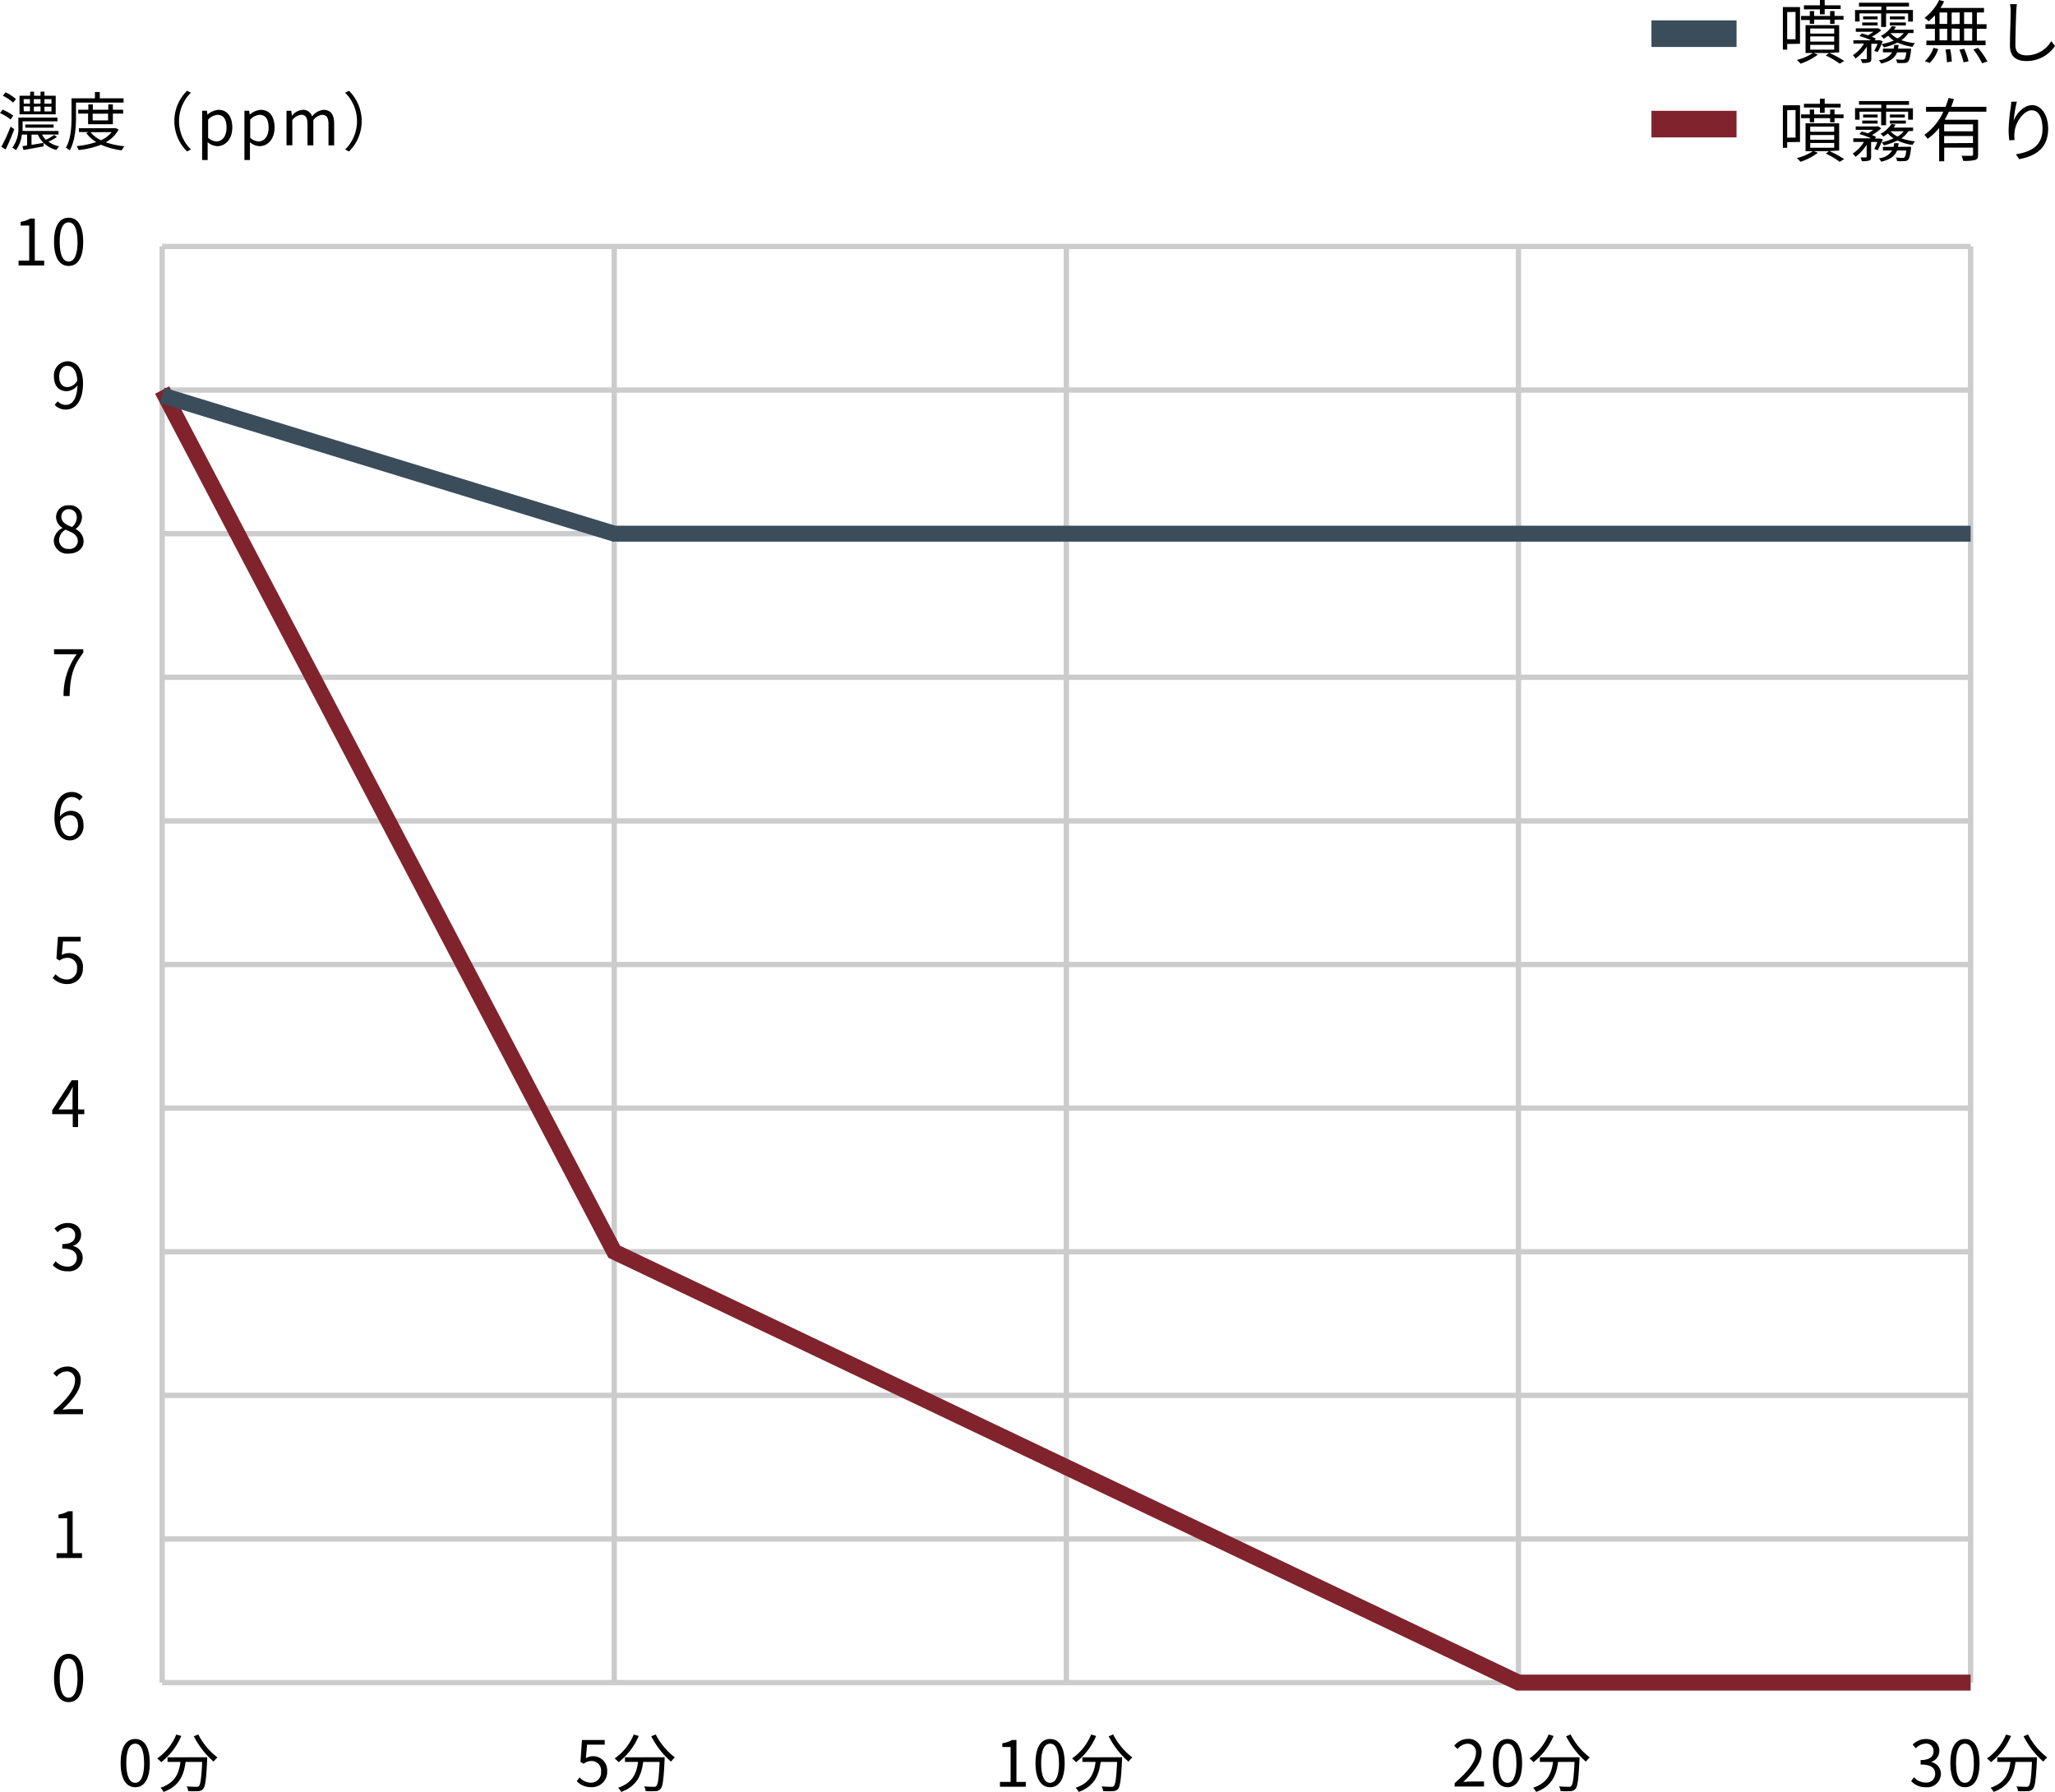 <svg xmlns="http://www.w3.org/2000/svg" viewBox="0 0 386.35 336.85"><defs><style>.cls-1,.cls-2,.cls-3,.cls-4,.cls-5{fill:none;stroke-miterlimit:10;}.cls-1{stroke:#ccc;}.cls-2,.cls-5{stroke:#80232c;}.cls-2,.cls-3{stroke-width:3px;}.cls-3,.cls-4{stroke:#3b4c5b;}.cls-4,.cls-5{stroke-width:5px;}</style></defs><title>trimethylamine</title><g id="Layer_2" data-name="Layer 2"><g id="レイヤー_1" data-name="レイヤー 1"><line class="cls-1" x1="30.48" y1="316.33" x2="30.48" y2="46.33"/><line class="cls-1" x1="115.48" y1="316.33" x2="115.48" y2="46.33"/><line class="cls-1" x1="200.48" y1="316.33" x2="200.48" y2="46.33"/><line class="cls-1" x1="285.48" y1="316.33" x2="285.48" y2="46.33"/><line class="cls-1" x1="370.48" y1="316.33" x2="370.48" y2="46.33"/><line class="cls-1" x1="370.48" y1="289.33" x2="30.48" y2="289.33"/><line class="cls-1" x1="370.48" y1="316.33" x2="30.48" y2="316.33"/><line class="cls-1" x1="370.48" y1="262.33" x2="30.48" y2="262.33"/><line class="cls-1" x1="370.48" y1="235.33" x2="30.48" y2="235.33"/><line class="cls-1" x1="370.48" y1="208.33" x2="30.48" y2="208.33"/><line class="cls-1" x1="370.48" y1="181.33" x2="30.48" y2="181.33"/><line class="cls-1" x1="370.48" y1="154.33" x2="30.48" y2="154.33"/><line class="cls-1" x1="370.48" y1="127.33" x2="30.48" y2="127.33"/><line class="cls-1" x1="370.48" y1="100.33" x2="30.48" y2="100.33"/><line class="cls-1" x1="370.48" y1="73.33" x2="30.48" y2="73.33"/><line class="cls-1" x1="370.48" y1="46.33" x2="30.48" y2="46.33"/><path d="M3.49,49h2V42.41H3.88v-.7a5.58,5.58,0,0,0,1.82-.62h.84V49H8.31v.91H3.49Z"/><path d="M10.16,45.46c0-3.06,1.07-4.53,2.75-4.53s2.73,1.49,2.73,4.53S14.58,50,12.91,50,10.16,48.51,10.16,45.46Zm4.41,0c0-2.57-.67-3.65-1.67-3.65s-1.68,1.08-1.68,3.65.67,3.71,1.68,3.71S14.58,48,14.58,45.46Z"/><path d="M10.11,101.7a2.82,2.82,0,0,1,1.62-2.42v-.06a2.45,2.45,0,0,1-1.19-2A2.23,2.23,0,0,1,13,95a2.22,2.22,0,0,1,2.41,2.31,2.89,2.89,0,0,1-1.18,2.12v.06a2.57,2.57,0,0,1,1.49,2.3c0,1.28-1.1,2.28-2.76,2.28A2.52,2.52,0,0,1,10.11,101.7Zm4.52,0c0-1.17-1.08-1.62-2.33-2.12a2.39,2.39,0,0,0-1.2,2,1.69,1.69,0,0,0,1.83,1.62A1.52,1.52,0,0,0,14.63,101.73Zm-.2-4.4a1.47,1.47,0,0,0-1.5-1.57,1.35,1.35,0,0,0-1.39,1.43c0,1.06.95,1.51,2,1.92A2.36,2.36,0,0,0,14.43,97.33Z"/><path d="M10.87,75.45a2,2,0,0,0,1.48.67c1.14,0,2.12-.94,2.21-3.67a2.71,2.71,0,0,1-2,1.09c-1.46,0-2.42-.95-2.42-2.77a2.64,2.64,0,0,1,2.52-2.85c1.69,0,2.95,1.39,2.95,4.19C15.57,75.67,14,77,12.38,77a2.8,2.8,0,0,1-2.11-.9Zm3.67-3.9c-.12-1.81-.79-2.77-1.92-2.77-.84,0-1.49.79-1.49,2s.53,2,1.57,2A2.32,2.32,0,0,0,14.54,71.56Z"/><path d="M14.42,123H10.16v-.94h5.5v.66c-2.06,2.65-2.45,4.69-2.58,8.13H11.95A13,13,0,0,1,14.42,123Z"/><path d="M14.95,150.51a1.86,1.86,0,0,0-1.42-.67c-1.2,0-2.22.92-2.27,3.66a2.73,2.73,0,0,1,2-1.07c1.49,0,2.44.92,2.44,2.76A2.64,2.64,0,0,1,13.18,158c-1.69,0-2.94-1.45-2.94-4.35,0-3.44,1.55-4.76,3.25-4.76a2.7,2.7,0,0,1,2.05.9Zm-.28,4.68c0-1.19-.52-1.94-1.58-1.94a2.29,2.29,0,0,0-1.8,1.13c.13,1.82.79,2.82,1.89,2.82C14,157.19,14.67,156.38,14.67,155.18Z"/><path d="M9.91,183.87l.54-.72a2.89,2.89,0,0,0,2.16,1,1.9,1.9,0,0,0,1.87-2.08,1.78,1.78,0,0,0-1.82-2,2.39,2.39,0,0,0-1.46.52l-.59-.36.28-4.11h4.28V177H11.84l-.22,2.54a2.52,2.52,0,0,1,1.31-.35A2.51,2.51,0,0,1,15.58,182a2.85,2.85,0,0,1-2.88,3A3.74,3.74,0,0,1,9.91,183.87Z"/><path d="M15.85,209.46H14.68v2.42h-1v-2.42H9.81v-.72l3.66-5.65h1.21v5.49h1.16Zm-2.21-.88v-2.7c0-.43,0-1.14.07-1.59h0c-.22.43-.46.86-.71,1.29l-2,3Z"/><path d="M9.92,237.84l.55-.72a2.91,2.91,0,0,0,2.18,1,1.62,1.62,0,0,0,1.79-1.63c0-1.06-.71-1.76-2.73-1.76v-.84c1.81,0,2.43-.73,2.43-1.68a1.37,1.37,0,0,0-1.49-1.42,2.74,2.74,0,0,0-1.82.88l-.59-.7a3.52,3.52,0,0,1,2.46-1.05c1.47,0,2.55.79,2.55,2.21a2.19,2.19,0,0,1-1.57,2.12v0a2.26,2.26,0,0,1,1.87,2.23A2.56,2.56,0,0,1,12.74,239,3.64,3.64,0,0,1,9.92,237.84Z"/><path d="M10.1,265.23c2.76-2.41,4-4.16,4-5.67a1.55,1.55,0,0,0-1.62-1.74,2.46,2.46,0,0,0-1.82,1l-.63-.62a3.36,3.36,0,0,1,2.59-1.29,2.41,2.41,0,0,1,2.55,2.6c0,1.75-1.38,3.54-3.44,5.49.46,0,1-.08,1.44-.08h2.43v.95H10.1Z"/><path d="M10.63,292h2v-6.56H11v-.7a5.57,5.57,0,0,0,1.82-.62h.84V292h1.76v.91H10.63Z"/><path d="M10.16,315.46c0-3.06,1.07-4.53,2.75-4.53s2.73,1.49,2.73,4.53S14.58,320,12.91,320,10.16,318.51,10.16,315.46Zm4.41,0c0-2.57-.67-3.65-1.67-3.65s-1.68,1.08-1.68,3.65.67,3.71,1.68,3.71S14.58,318,14.58,315.46Z"/><path d="M22.68,331.46c0-3.06,1.07-4.53,2.75-4.53s2.73,1.49,2.73,4.53S27.1,336,25.43,336,22.68,334.51,22.68,331.46Zm4.41,0c0-2.57-.67-3.65-1.67-3.65s-1.68,1.08-1.68,3.65.67,3.71,1.68,3.71S27.1,334,27.1,331.46Z"/><path d="M34.08,326.36a12.34,12.34,0,0,1-3.77,4.93,6,6,0,0,0-.76-.7,10.08,10.08,0,0,0,3.59-4.5Zm4.87,4s0,.31,0,.43c-.17,3.68-.35,5.06-.76,5.52a1.2,1.2,0,0,1-.92.42,17.09,17.09,0,0,1-1.88,0,2.16,2.16,0,0,0-.3-.89c.78.07,1.52.08,1.8.08s.4,0,.5-.16c.31-.3.48-1.5.62-4.52H34.89c-.31,2.36-1.08,4.53-4.13,5.64a3.56,3.56,0,0,0-.58-.78c2.82-.94,3.48-2.84,3.75-4.86H31.5v-.86Zm-1.67-4.28a12.69,12.69,0,0,0,3.61,4.32,4.58,4.58,0,0,0-.73.79,15.88,15.88,0,0,1-3.72-4.77Z"/><path d="M108.43,334.87l.54-.72a2.89,2.89,0,0,0,2.16,1,1.9,1.9,0,0,0,1.87-2.08,1.78,1.78,0,0,0-1.82-2,2.39,2.39,0,0,0-1.46.52l-.59-.36.28-4.11h4.28V328h-3.32l-.22,2.54a2.65,2.65,0,0,1,4,2.45,2.85,2.85,0,0,1-2.88,3A3.74,3.74,0,0,1,108.43,334.87Z"/><path d="M120.08,326.36a12.34,12.34,0,0,1-3.77,4.93,6,6,0,0,0-.76-.7,10.08,10.08,0,0,0,3.59-4.5Zm4.87,4s0,.31,0,.43c-.17,3.68-.35,5.06-.76,5.52a1.2,1.2,0,0,1-.92.42,17.09,17.09,0,0,1-1.88,0,2.16,2.16,0,0,0-.3-.89c.78.07,1.52.08,1.8.08s.4,0,.5-.16c.31-.3.48-1.5.62-4.52h-3.09c-.31,2.36-1.08,4.53-4.13,5.64a3.56,3.56,0,0,0-.58-.78c2.82-.94,3.48-2.84,3.75-4.86H117.5v-.86Zm-1.67-4.28a12.69,12.69,0,0,0,3.61,4.32,4.58,4.58,0,0,0-.73.79,15.88,15.88,0,0,1-3.72-4.77Z"/><path d="M188,335h2v-6.56h-1.56v-.7a5.57,5.57,0,0,0,1.82-.62h.84V335h1.76v.91H188Z"/><path d="M194.68,331.46c0-3.06,1.07-4.53,2.75-4.53s2.73,1.49,2.73,4.53S199.1,336,197.43,336,194.68,334.51,194.68,331.46Zm4.41,0c0-2.57-.67-3.65-1.67-3.65s-1.68,1.08-1.68,3.65.67,3.71,1.68,3.71S199.1,334,199.1,331.46Z"/><path d="M206.08,326.36a12.35,12.35,0,0,1-3.77,4.93,6.11,6.11,0,0,0-.76-.7,10.09,10.09,0,0,0,3.59-4.5Zm4.87,4s0,.31,0,.43c-.17,3.68-.35,5.06-.75,5.52a1.2,1.2,0,0,1-.92.42,17.09,17.09,0,0,1-1.88,0,2.17,2.17,0,0,0-.3-.89c.78.07,1.52.08,1.8.08s.4,0,.5-.16c.31-.3.48-1.5.62-4.52h-3.09c-.31,2.36-1.08,4.53-4.12,5.64a3.57,3.57,0,0,0-.58-.78c2.82-.94,3.48-2.84,3.75-4.86H203.5v-.86Zm-1.67-4.28a12.68,12.68,0,0,0,3.61,4.32,4.58,4.58,0,0,0-.73.79,15.9,15.9,0,0,1-3.72-4.77Z"/><path d="M273.48,335.23c2.76-2.41,4-4.16,4-5.67a1.55,1.55,0,0,0-1.62-1.74,2.46,2.46,0,0,0-1.82,1l-.64-.62a3.36,3.36,0,0,1,2.59-1.29,2.41,2.41,0,0,1,2.55,2.6c0,1.75-1.38,3.54-3.44,5.49.46,0,1-.08,1.44-.08H279v.95h-5.53Z"/><path d="M280.68,331.46c0-3.06,1.07-4.53,2.75-4.53s2.73,1.49,2.73,4.53S285.1,336,283.43,336,280.68,334.51,280.68,331.46Zm4.41,0c0-2.57-.67-3.65-1.67-3.65s-1.68,1.08-1.68,3.65.67,3.71,1.68,3.71S285.1,334,285.1,331.46Z"/><path d="M292.08,326.36a12.35,12.35,0,0,1-3.77,4.93,6.11,6.11,0,0,0-.76-.7,10.09,10.09,0,0,0,3.59-4.5Zm4.87,4s0,.31,0,.43c-.17,3.68-.35,5.06-.75,5.52a1.2,1.2,0,0,1-.92.42,17.09,17.09,0,0,1-1.88,0,2.17,2.17,0,0,0-.3-.89c.78.07,1.52.08,1.8.08s.4,0,.5-.16c.31-.3.48-1.5.62-4.52h-3.09c-.31,2.36-1.08,4.53-4.12,5.64a3.57,3.57,0,0,0-.58-.78c2.82-.94,3.48-2.84,3.75-4.86H289.5v-.86Zm-1.67-4.28a12.68,12.68,0,0,0,3.61,4.32,4.58,4.58,0,0,0-.73.79,15.9,15.9,0,0,1-3.72-4.77Z"/><path d="M359.3,334.84l.55-.72a2.91,2.91,0,0,0,2.18,1,1.62,1.62,0,0,0,1.79-1.63c0-1.06-.71-1.76-2.73-1.76v-.84c1.81,0,2.43-.73,2.43-1.68A1.37,1.37,0,0,0,362,327.8a2.74,2.74,0,0,0-1.82.88l-.59-.7a3.52,3.52,0,0,1,2.46-1.05c1.48,0,2.55.79,2.55,2.21a2.19,2.19,0,0,1-1.57,2.12v0a2.26,2.26,0,0,1,1.87,2.23,2.56,2.56,0,0,1-2.82,2.51A3.64,3.64,0,0,1,359.3,334.84Z"/><path d="M366.68,331.46c0-3.06,1.07-4.53,2.75-4.53s2.73,1.49,2.73,4.53S371.1,336,369.43,336,366.68,334.51,366.68,331.46Zm4.41,0c0-2.57-.67-3.65-1.67-3.65s-1.68,1.08-1.68,3.65.67,3.71,1.68,3.71S371.1,334,371.1,331.46Z"/><path d="M378.08,326.36a12.35,12.35,0,0,1-3.77,4.93,6.11,6.11,0,0,0-.76-.7,10.09,10.09,0,0,0,3.59-4.5Zm4.87,4s0,.31,0,.43c-.17,3.68-.35,5.06-.75,5.52a1.2,1.2,0,0,1-.92.42,17.09,17.09,0,0,1-1.88,0,2.17,2.17,0,0,0-.3-.89c.78.07,1.52.08,1.8.08s.4,0,.5-.16c.31-.3.48-1.5.62-4.52h-3.09c-.31,2.36-1.08,4.53-4.12,5.64a3.57,3.57,0,0,0-.58-.78c2.82-.94,3.48-2.84,3.75-4.86H375.5v-.86Zm-1.67-4.28a12.68,12.68,0,0,0,3.61,4.32,4.58,4.58,0,0,0-.73.79,15.9,15.9,0,0,1-3.72-4.77Z"/><polyline class="cls-2" points="30.48 73.33 115.48 235.33 285.49 316.33 370.49 316.33"/><polyline class="cls-3" points="370.49 100.33 115.48 100.33 30.48 74.33"/><path d="M336,8.27V9.33h-.81v-8h3.22v6.9Zm0-6V7.38h1.57V2.24Zm5.77,8a11.44,11.44,0,0,1-3.26,1.7,6,6,0,0,0-.7-.7,9.47,9.47,0,0,0,3.08-1.34Zm-1.52-6.51h-1.64V3h1.64V2.08h.82V3h3V2.08h.83V3h1.7v.7h-1.7v.78h-.83V3.69h-3v.78h-.82Zm1.9-2h-3V1h3V0h.9V1h3v.7h-3v1h-.9Zm1.78,8.19a17.9,17.9,0,0,1,2.77,1.51l-.82.51a15.41,15.41,0,0,0-2.61-1.53l.59-.48h-4.41V4.73h6.32V9.85Zm-3.6-3.63h4.51V5.36h-4.51Zm0,1.5h4.51V6.84h-4.51Zm0,1.51h4.51v-.9h-4.51Z"/><path d="M358.79,6.21a4.5,4.5,0,0,1-1.33,1.34,10.85,10.85,0,0,0,2.57.57,2.13,2.13,0,0,0-.46.68A10,10,0,0,1,356.74,8a11.8,11.8,0,0,1-2.56.91,2.78,2.78,0,0,0-.44-.61A12,12,0,0,1,353,9.79l-.64-.23A10.91,10.91,0,0,0,353,8.23h-1.18V11c0,.4-.07.6-.36.71a4.19,4.19,0,0,1-1.38.12,3.16,3.16,0,0,0-.27-.7h1c.14,0,.17-.05.17-.16V8.76A8.11,8.11,0,0,1,348.85,11a1.85,1.85,0,0,0-.53-.61,6.64,6.64,0,0,0,2.13-2.2h-2V7.57h3.34a14.17,14.17,0,0,0-2.2-.79l.44-.48a8.76,8.76,0,0,1,1.16.34,9.38,9.38,0,0,0,1-.66h-3.29V5.33H353l.17,0,.51.36A8.3,8.3,0,0,1,351.9,6.9a4.89,4.89,0,0,1,.78.38l-.25.29h.86l.13,0,.52.17c-.07.18-.13.36-.21.56a11.55,11.55,0,0,0,2.3-.66A4.91,4.91,0,0,1,355,6.7a8.55,8.55,0,0,1-.85.58,1.85,1.85,0,0,0-.54-.51,5.52,5.52,0,0,0,2.08-1.87l.77.13c-.12.18-.23.36-.36.55h3.65v.64Zm-9.17-2.16h-.86V1.89h4.94V1.24H349.5V.52h9.4v.71h-4.26v.65h5V4.06h-.9V2.52h-4.15V5.07h-.92V2.52h-4.08Zm.49.17H353v.56h-2.89ZM353,3.64h-2.73V3.08H353Zm6.28,5.5s0,.22,0,.34c-.16,1.3-.31,1.87-.57,2.13a1,1,0,0,1-.71.23,12.33,12.33,0,0,1-1.33,0,2.42,2.42,0,0,0-.22-.68c.53.05,1,.07,1.21.07a.47.47,0,0,0,.38-.1c.16-.13.26-.48.36-1.29h-1.74c-.42,1.05-1.24,1.7-3,2.11a2.14,2.14,0,0,0-.44-.64,3.25,3.25,0,0,0,2.51-1.47H354V9.14h2a5,5,0,0,0,.12-.69h.82c0,.25-.07.47-.1.69Zm-1.16-6.06v.56h-2.81V3.08Zm-2.81,1.14h3v.56h-3Zm.12,2a4.17,4.17,0,0,0,1.31,1,3.81,3.81,0,0,0,1.18-1h-2.44Z"/><path d="M363.77,2.87A10.85,10.85,0,0,1,362.6,4a4.75,4.75,0,0,0-.79-.64A9.19,9.19,0,0,0,364.58,0l.92.27a9.51,9.51,0,0,1-.69,1.22H373v.86h-1.34v2.2h1.82v.86h-1.82V7.63h1.64V8.5H362.17V7.63h1.6V5.41H362V4.55h1.81Zm-1.9,8.63A5.68,5.68,0,0,0,363.49,9l.9.22a6.09,6.09,0,0,1-1.6,2.61Zm2.77-7h1.44V2.35h-1.44Zm0,3.08h1.44V5.41h-1.44Zm2,1.65a15.7,15.7,0,0,1,.31,2.34l-.92.13a15.75,15.75,0,0,0-.27-2.38Zm1.79-4.73V2.35h-1.51v2.2Zm-1.51.86V7.63h1.51V5.41Zm2.35,3.81a12.61,12.61,0,0,1,.83,2.35l-.94.2a15.15,15.15,0,0,0-.79-2.38Zm1.51-6.86h-1.52v2.2h1.52Zm0,3.05h-1.52V7.63h1.52ZM371.88,9a15.89,15.89,0,0,1,1.77,2.55l-1,.35A15.33,15.33,0,0,0,371,9.3Z"/><path d="M379.19.79c-.07.42-.1.87-.13,1.29-.05,1.46-.16,4.5-.16,6.42,0,1.42.91,1.91,2.11,1.91a5.38,5.38,0,0,0,4.63-2.67l.71.9A6.42,6.42,0,0,1,381,11.48c-1.85,0-3.12-.78-3.12-2.87,0-1.91.13-5.16.13-6.53a6.68,6.68,0,0,0-.12-1.3Z"/><path d="M336,26.72v1.07h-.81v-8h3.22v6.9Zm0-6v5.15h1.57V20.68Zm5.77,8a11.44,11.44,0,0,1-3.26,1.7,6,6,0,0,0-.7-.7,9.47,9.47,0,0,0,3.08-1.34Zm-1.52-6.51h-1.64v-.7h1.64v-.91h.82v.91h3v-.91h.83v.91h1.7v.7h-1.7v.78h-.83v-.78h-3v.78h-.82Zm1.9-2h-3v-.7h3v-.95h.9v.95h3v.7h-3v1h-.9Zm1.78,8.19a17.9,17.9,0,0,1,2.77,1.51l-.82.51a15.41,15.41,0,0,0-2.61-1.53l.59-.48h-4.41V23.18h6.32V28.3Zm-3.6-3.63h4.51V23.8h-4.51Zm0,1.5h4.51v-.88h-4.51Zm0,1.51h4.51v-.9h-4.51Z"/><path d="M358.79,24.66A4.5,4.5,0,0,1,357.47,26a10.85,10.85,0,0,0,2.57.57,2.13,2.13,0,0,0-.46.68,10,10,0,0,1-2.85-.83,11.8,11.8,0,0,1-2.56.91,2.78,2.78,0,0,0-.44-.61,12,12,0,0,1-.71,1.52l-.64-.23a10.91,10.91,0,0,0,.58-1.33h-1.18v2.79c0,.4-.07.6-.36.71a4.19,4.19,0,0,1-1.38.12,3.16,3.16,0,0,0-.27-.7h1c.14,0,.17-.05.17-.16V27.21a8.11,8.11,0,0,1-2.11,2.28,1.85,1.85,0,0,0-.53-.61,6.64,6.64,0,0,0,2.13-2.2h-2V26h3.34a14.17,14.17,0,0,0-2.2-.79l.44-.48a8.76,8.76,0,0,1,1.16.34,9.38,9.38,0,0,0,1-.66h-3.29v-.64H353l.17,0,.51.36a8.3,8.3,0,0,1-1.74,1.25,4.89,4.89,0,0,1,.78.38l-.25.29h.86l.13,0,.52.17c-.07.18-.13.36-.21.56A11.55,11.55,0,0,0,356,26a4.91,4.91,0,0,1-1.08-.9,8.55,8.55,0,0,1-.85.58,1.85,1.85,0,0,0-.54-.51,5.52,5.52,0,0,0,2.08-1.87l.77.13c-.12.18-.23.36-.36.55h3.65v.64Zm-9.17-2.16h-.86V20.33h4.94v-.65H349.5V19h9.4v.71h-4.26v.65h5V22.5h-.9V21h-4.15v2.55h-.92V21h-4.08Zm.49.17H353v.56h-2.89Zm2.89-.58h-2.73v-.56H353Zm6.28,5.5s0,.22,0,.34c-.16,1.3-.31,1.87-.57,2.13a1,1,0,0,1-.71.23,12.33,12.33,0,0,1-1.33,0,2.42,2.42,0,0,0-.22-.68c.53.05,1,.07,1.21.07a.47.47,0,0,0,.38-.1c.16-.13.26-.48.36-1.29h-1.74c-.42,1.05-1.24,1.7-3,2.11a2.14,2.14,0,0,0-.44-.64,3.25,3.25,0,0,0,2.51-1.47H354v-.68h2a5,5,0,0,0,.12-.69h.82c0,.25-.07.47-.1.69Zm-1.16-6.06v.56h-2.81v-.56Zm-2.81,1.14h3v.56h-3Zm.12,2a4.17,4.17,0,0,0,1.31,1,3.81,3.81,0,0,0,1.18-1h-2.44Z"/><path d="M366.41,21c-.25.51-.51,1-.79,1.51h6.27v6.56c0,.59-.13.87-.55,1a8,8,0,0,1-2.26.17,3.71,3.71,0,0,0-.31-.95c.86,0,1.64,0,1.87,0s.3-.08.3-.27V27.76h-5.42v2.56h-.95V24.05a10.49,10.49,0,0,1-2.17,2.05,4.55,4.55,0,0,0-.61-.74A10.86,10.86,0,0,0,365.36,21H362.1v-.91h3.67a17.18,17.18,0,0,0,.57-1.68l1,.23c-.16.48-.31,1-.51,1.44h6.62V21Zm4.52,2.38h-5.42v1.31h5.42Zm0,3.51V25.57h-5.42v1.35Z"/><path d="M379.18,19.11a23.84,23.84,0,0,0-.6,3.58c.51-1.33,1.86-2.92,3.48-2.92s3,1.72,3,4.42c0,3.58-2.25,5.15-5.45,5.73L379,29c2.79-.43,5-1.55,5-4.78,0-2-.68-3.48-2-3.48-1.6,0-3.08,2.33-3.24,4a5.36,5.36,0,0,0,0,1.57l-1,.08a15.66,15.66,0,0,1-.13-2,33.71,33.71,0,0,1,.39-4.16c.05-.4.09-.79.1-1.11Z"/><line class="cls-4" x1="310.48" y1="6.33" x2="326.48" y2="6.33"/><line class="cls-5" x1="310.48" y1="23.33" x2="326.48" y2="23.33"/><path d="M2,22.47a9,9,0,0,0-2-1.21l.48-.65a8.37,8.37,0,0,1,2,1.13Zm.68,1.83c-.46,1.25-1.08,2.7-1.62,3.8l-.8-.5A36.84,36.84,0,0,0,2,23.8Zm-.23-5A7.76,7.76,0,0,0,.54,18l.52-.64A7.89,7.89,0,0,1,3,18.63Zm8.25,6.45a9,9,0,0,1-1.59.88,5,5,0,0,0,2,.89,3.36,3.36,0,0,0-.5.67A5.32,5.32,0,0,1,8.2,26.87l0,.65c-1.33.25-2.75.5-3.79.68l-.19-.72.88-.13V25.29h-1A6.1,6.1,0,0,1,3,28.23a3.6,3.6,0,0,0-.68-.46A6.18,6.18,0,0,0,3.45,23.7V22.11h7.35v.7H4.25v.9c0,.29,0,.59,0,.91H11v.67H7.9a4.3,4.3,0,0,0,.72,1,11,11,0,0,0,1.57-.92Zm-.23-4.26H3.67V18h2v-.76h.73V18H7.62v-.76h.74V18h2.11Zm-6-2H5.63v-.85H4.44Zm0,1.44H5.63V20H4.44ZM4.75,24v-.59h5.33V24Zm1.18,3.23,2.25-.37a5.19,5.19,0,0,1-1.06-1.56H5.92Zm.43-8.59v.85H7.62v-.85Zm0,1.42v.88H7.62V20Zm3.31-1.42H8.36v.85H9.67Zm0,1.42H8.36v.88H9.67Z"/><path d="M14.29,19.29v2.62c0,1.85-.14,4.54-1.18,6.36a3.5,3.5,0,0,0-.73-.5c1-1.7,1.07-4.13,1.07-5.85V18.48h4.4V17.3h.91v1.18h4.47v.81Zm8,5.07a5.92,5.92,0,0,1-2.41,2.39,15.27,15.27,0,0,0,3.53.75,2.69,2.69,0,0,0-.52.76A13.71,13.71,0,0,1,19,27.21a16.25,16.25,0,0,1-4.22,1,3.13,3.13,0,0,0-.37-.74,16.29,16.29,0,0,0,3.69-.77A6,6,0,0,1,16.21,25l.48-.18H14.84V24.1h6.78l.16,0Zm-5.73-1v-2H14.7v-.73h1.91v-1h.85v1h2.9v-1h.86v1h1.93v.73H21.22v2Zm.46,1.49A5.36,5.36,0,0,0,19,26.36a5.51,5.51,0,0,0,2-1.52Zm.4-3.47v1.26h2.9V21.37Z"/><path d="M32.78,22.77a8,8,0,0,1,2.39-5.71l.72.37a7.5,7.5,0,0,0,0,10.67l-.72.37A8,8,0,0,1,32.78,22.77Z"/><path d="M38,20.82h.9l.1.74h0a3.47,3.47,0,0,1,2.08-.91c1.68,0,2.59,1.32,2.59,3.32,0,2.23-1.33,3.51-2.83,3.51a2.94,2.94,0,0,1-1.8-.75l0,1.14v2.21H38ZM42.59,24c0-1.44-.48-2.41-1.71-2.41a2.72,2.72,0,0,0-1.75.9v3.42a2.53,2.53,0,0,0,1.6.68C41.79,26.57,42.59,25.6,42.59,24Z"/><path d="M45.95,20.82h.9l.1.74h0a3.47,3.47,0,0,1,2.08-.91c1.68,0,2.59,1.32,2.59,3.32,0,2.23-1.33,3.51-2.83,3.51a2.94,2.94,0,0,1-1.8-.75l0,1.14v2.21H45.95ZM50.5,24c0-1.44-.48-2.41-1.71-2.41a2.72,2.72,0,0,0-1.75.9v3.42a2.53,2.53,0,0,0,1.6.68C49.71,26.57,50.5,25.6,50.5,24Z"/><path d="M53.87,20.82h.9l.1.95h0a2.86,2.86,0,0,1,2-1.12,1.72,1.72,0,0,1,1.8,1.25,3.08,3.08,0,0,1,2.15-1.25c1.34,0,2,.89,2,2.55v4.13H61.76v-4c0-1.22-.38-1.74-1.21-1.74a2.4,2.4,0,0,0-1.64,1v4.73H57.81v-4c0-1.22-.38-1.74-1.21-1.74a2.41,2.41,0,0,0-1.64,1v4.73H53.87Z"/><path d="M68,22.77a8,8,0,0,1-2.39,5.71l-.72-.37a7.5,7.5,0,0,0,0-10.67l.72-.37A8,8,0,0,1,68,22.77Z"/></g></g></svg>